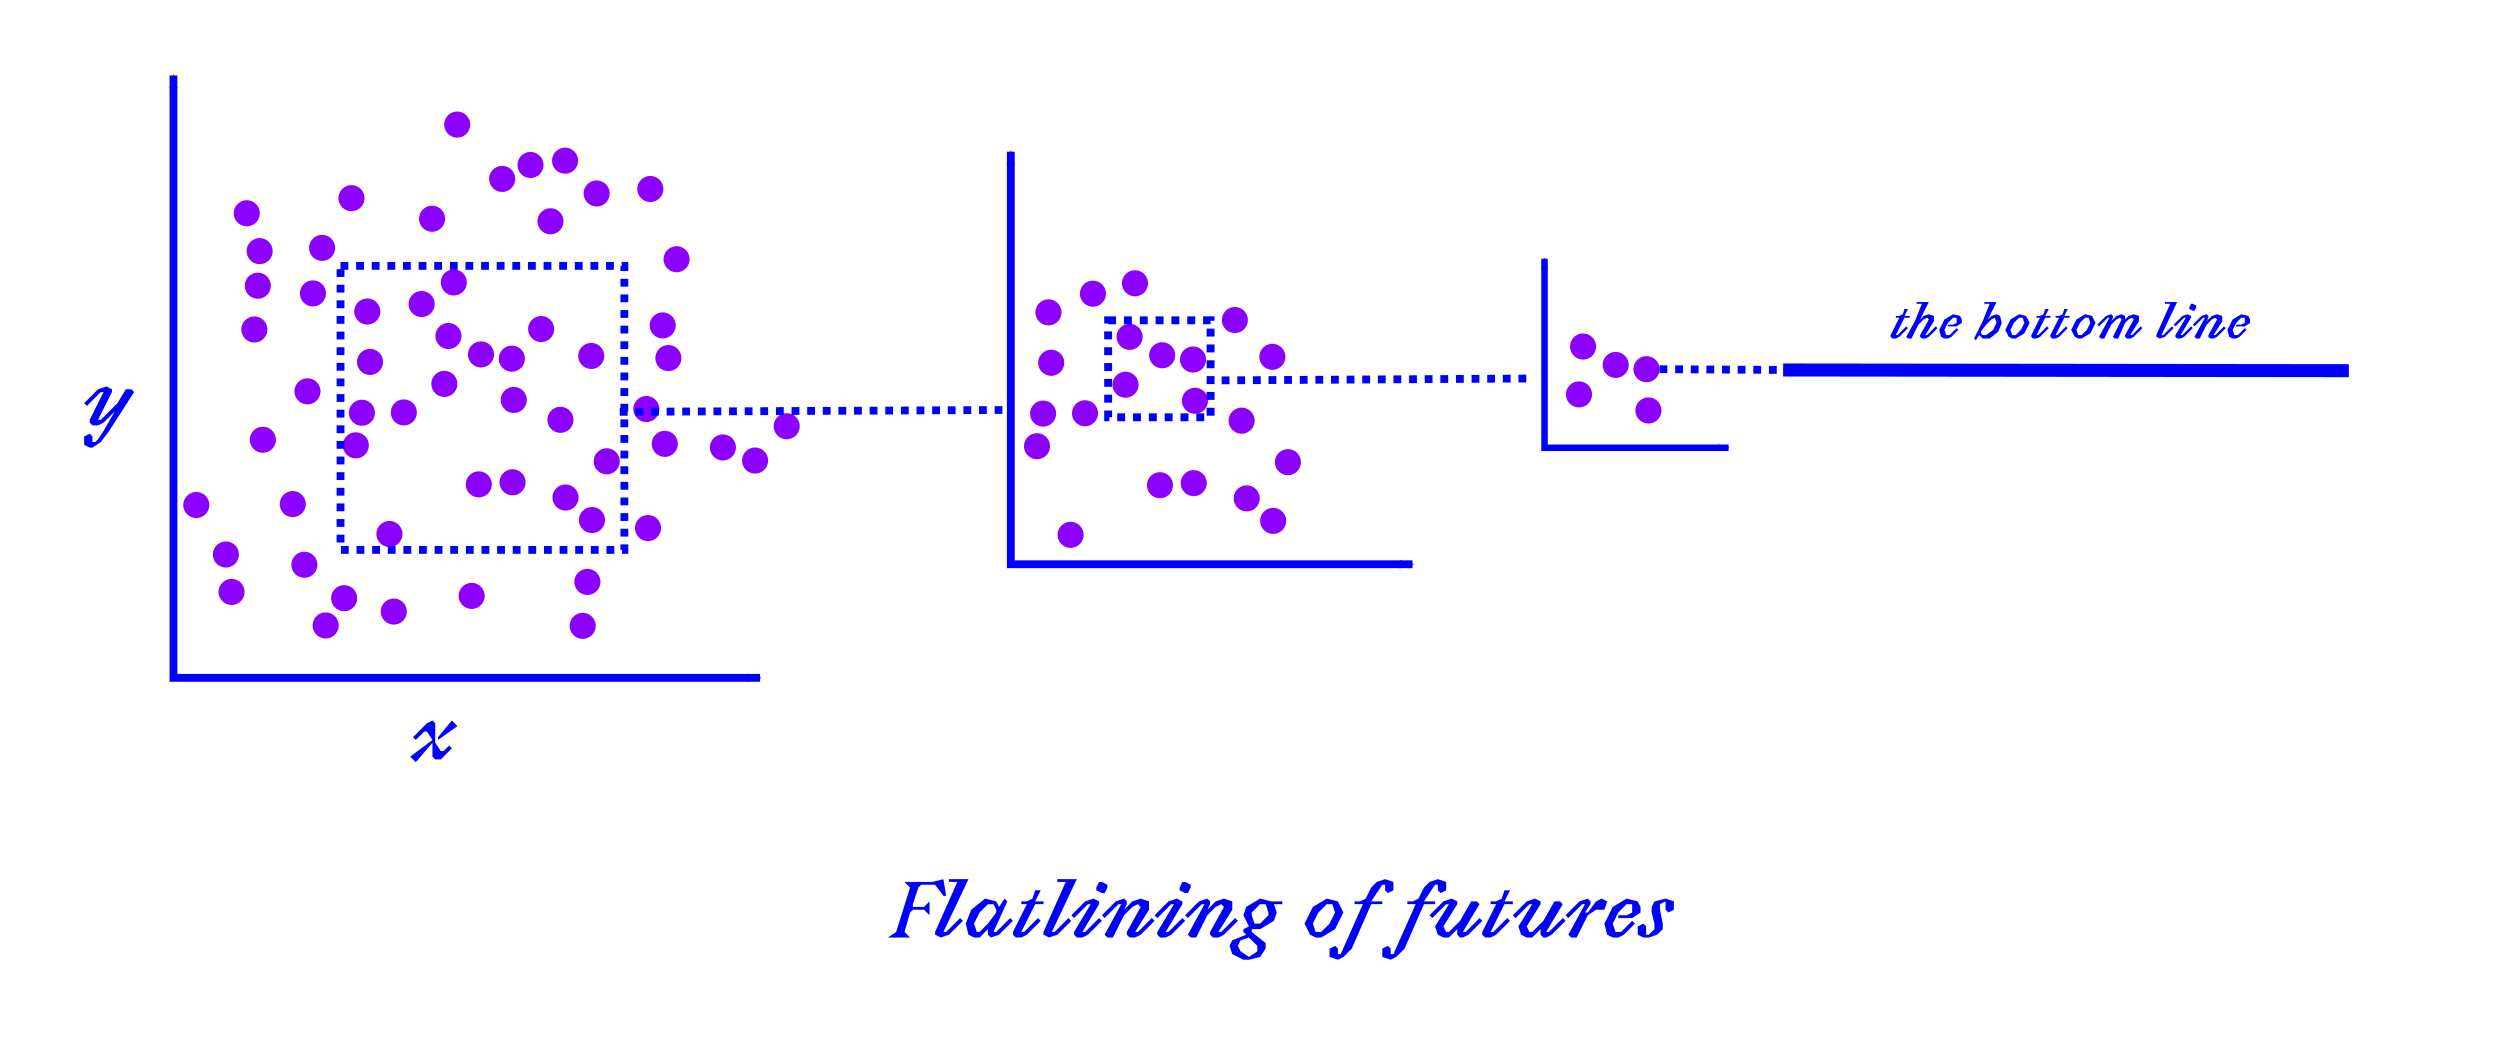 <?xml version="1.0" encoding="UTF-8" standalone="no"?>
<svg
   xmlns:dc="http://purl.org/dc/elements/1.1/"
   xmlns:cc="http://creativecommons.org/ns#"
   xmlns:rdf="http://www.w3.org/1999/02/22-rdf-syntax-ns#"
   xmlns:svg="http://www.w3.org/2000/svg"
   xmlns="http://www.w3.org/2000/svg"
   xmlns:xlink="http://www.w3.org/1999/xlink"
   xmlns:sodipodi="http://sodipodi.sourceforge.net/DTD/sodipodi-0.dtd"
   xmlns:inkscape="http://www.inkscape.org/namespaces/inkscape"
   sodipodi:docname="flatlining.svg"
   inkscape:version="1.0 (6e3e5246a0, 2020-05-07)"
   id="svg8"
   version="1.1"
   viewBox="0 0 508 211.667"
   height="800"
   width="1920">
  <defs
     id="defs2">
    <marker
       inkscape:isstock="true"
       style="overflow:visible"
       id="Arrow1Lend"
       refX="0"
       refY="0"
       orient="auto"
       inkscape:stockid="Arrow1Lend">
      <path
         inkscape:connector-curvature="0"
         transform="matrix(-0.5,0,0,-0.5,-6.25,0)"
         style="fill:#0000ff;fill-opacity:1;fill-rule:evenodd;stroke:#0000ff;stroke-width:1pt;stroke-opacity:1"
         d="M 0,0 5,-5 -12.5,0 5,5 Z"
         id="path844" />
    </marker>
    <marker
       inkscape:isstock="true"
       style="overflow:visible"
       id="Arrow1Lstart"
       refX="0"
       refY="0"
       orient="auto"
       inkscape:stockid="Arrow1Lstart">
      <path
         inkscape:connector-curvature="0"
         transform="matrix(0.5,0,0,0.5,6.25,0)"
         style="fill:#0000ff;fill-opacity:1;fill-rule:evenodd;stroke:#0000ff;stroke-width:1pt;stroke-opacity:1"
         d="M 0,0 5,-5 -12.5,0 5,5 Z"
         id="path841" />
    </marker>
    <marker
       inkscape:isstock="true"
       style="overflow:visible"
       id="Arrow1Lstart-7"
       refX="0"
       refY="0"
       orient="auto"
       inkscape:stockid="Arrow1Lstart">
      <path
         inkscape:connector-curvature="0"
         transform="matrix(0.5,0,0,0.5,6.25,0)"
         style="fill:#0000ff;fill-opacity:1;fill-rule:evenodd;stroke:#0000ff;stroke-width:1pt;stroke-opacity:1"
         d="M 0,0 5,-5 -12.5,0 5,5 Z"
         id="path841-2" />
    </marker>
    <marker
       inkscape:isstock="true"
       style="overflow:visible"
       id="Arrow1Lend-3"
       refX="0"
       refY="0"
       orient="auto"
       inkscape:stockid="Arrow1Lend">
      <path
         inkscape:connector-curvature="0"
         transform="matrix(-0.5,0,0,-0.5,-6.25,0)"
         style="fill:#0000ff;fill-opacity:1;fill-rule:evenodd;stroke:#0000ff;stroke-width:1pt;stroke-opacity:1"
         d="M 0,0 5,-5 -12.5,0 5,5 Z"
         id="path844-7" />
    </marker>
    <marker
       inkscape:isstock="true"
       style="overflow:visible"
       id="Arrow1Lstart-7-3"
       refX="0"
       refY="0"
       orient="auto"
       inkscape:stockid="Arrow1Lstart">
      <path
         inkscape:connector-curvature="0"
         transform="matrix(0.5,0,0,0.5,6.25,0)"
         style="fill:#0000ff;fill-opacity:1;fill-rule:evenodd;stroke:#0000ff;stroke-width:1pt;stroke-opacity:1"
         d="M 0,0 5,-5 -12.5,0 5,5 Z"
         id="path841-2-6" />
    </marker>
    <marker
       inkscape:isstock="true"
       style="overflow:visible"
       id="Arrow1Lend-3-4"
       refX="0"
       refY="0"
       orient="auto"
       inkscape:stockid="Arrow1Lend">
      <path
         inkscape:connector-curvature="0"
         transform="matrix(-0.5,0,0,-0.5,-6.25,0)"
         style="fill:#0000ff;fill-opacity:1;fill-rule:evenodd;stroke:#0000ff;stroke-width:1pt;stroke-opacity:1"
         d="M 0,0 5,-5 -12.5,0 5,5 Z"
         id="path844-7-0" />
    </marker>
  </defs>
  <sodipodi:namedview
     inkscape:document-rotation="0"
     inkscape:window-maximized="1"
     inkscape:window-y="82"
     inkscape:window-x="10"
     inkscape:window-height="937"
     inkscape:window-width="1898"
     units="px"
     showgrid="false"
     inkscape:current-layer="layer1"
     inkscape:document-units="px"
     inkscape:cy="533.56744"
     inkscape:cx="878.34208"
     inkscape:zoom="0.4781457"
     inkscape:pageshadow="2"
     inkscape:pageopacity="0.0"
     borderopacity="1.0"
     bordercolor="#666666"
     pagecolor="#ffffff"
     id="base" />
  <g
     transform="translate(0,-85.333)"
     id="layer1"
     inkscape:groupmode="layer"
     inkscape:label="Layer 1">
    <path
       sodipodi:nodetypes="ccc"
       inkscape:connector-curvature="0"
       id="rect815"
       d="M 154.45,223.072 H 35.247 V 100.663"
       style="fill:none;fill-opacity:1;stroke:#0000ff;stroke-width:1.587;stroke-miterlimit:4;stroke-dasharray:none;stroke-dashoffset:0;stroke-opacity:1;marker-start:url(#Arrow1Lstart);marker-end:url(#Arrow1Lend)" />
    <g
       style="font-style:italic;font-variant:normal;font-weight:bold;font-stretch:normal;font-size:14.111px;line-height:1.25;font-family:Avara;-inkscape-font-specification:'Avara, Bold Italic';font-variant-ligatures:normal;font-variant-caps:normal;font-variant-numeric:normal;font-feature-settings:normal;text-align:start;letter-spacing:0px;word-spacing:0px;writing-mode:lr-tb;text-anchor:start;fill:#0000ff;fill-opacity:1;stroke:none;stroke-width:0.265"
       id="text820"
       aria-label="x">
      <path
         id="path123"
         style="font-style:italic;font-variant:normal;font-weight:bold;font-stretch:normal;font-size:14.111px;font-family:Avara;-inkscape-font-specification:'Avara, Bold Italic';font-variant-ligatures:normal;font-variant-caps:normal;font-variant-numeric:normal;font-feature-settings:normal;text-align:start;writing-mode:lr-tb;text-anchor:start;fill:#0000ff;fill-opacity:1;stroke-width:0.265"
         d="m 91.825,231.741 -2.822,3.387 v 0.564 l 3.951,-2.822 z m -7.338,8.467 3.387,-3.951 v 2.822 l 0.564,0.564 h 1.129 l 2.258,-2.258 -0.564,-0.564 -1.129,1.129 h -0.564 l -1.129,-1.693 v -3.951 l -0.564,-0.564 -1.129,0.564 -2.822,2.822 0.564,0.564 1.693,-1.693 h 0.564 l 1.129,1.693 -4.516,3.387 z" />
    </g>
    <g
       style="font-style:italic;font-variant:normal;font-weight:bold;font-stretch:normal;font-size:14.111px;line-height:1.25;font-family:Avara;-inkscape-font-specification:'Avara, Bold Italic';font-variant-ligatures:normal;font-variant-caps:normal;font-variant-numeric:normal;font-feature-settings:normal;text-align:start;letter-spacing:0px;word-spacing:0px;writing-mode:lr-tb;text-anchor:start;fill:#0000ff;fill-opacity:1;stroke:none;stroke-width:0.265"
       id="text820-4"
       aria-label="y">
      <path
         id="path120"
         style="font-style:italic;font-variant:normal;font-weight:bold;font-stretch:normal;font-size:14.111px;font-family:Avara;-inkscape-font-specification:'Avara, Bold Italic';font-variant-ligatures:normal;font-variant-caps:normal;font-variant-numeric:normal;font-feature-settings:normal;text-align:start;writing-mode:lr-tb;text-anchor:start;fill:#0000ff;fill-opacity:1;stroke-width:0.265"
         d="m 23.872,167.253 -3.387,3.387 h -0.564 l 2.822,-5.644 v -0.564 l -1.129,-0.564 -1.693,0.564 -2.822,2.822 0.564,0.564 2.822,-2.822 h 0.564 l -2.822,5.644 v 0.564 l 0.564,0.564 h 1.129 l 1.129,-0.564 2.258,-2.258 -2.258,3.951 -1.129,1.693 -0.564,0.564 h -0.564 v -1.129 l -0.564,-0.564 -1.129,0.564 v 1.693 l 1.129,0.564 h 0.564 l 1.693,-1.129 1.693,-2.258 5.08,-7.902 -0.564,-0.564 h -1.129 z" />
    </g>
    <path
       inkscape:connector-curvature="0"
       id="path1233"
       d="m 62.139,187.765 a 2.646,2.646 0 0 1 -2.646,2.646 2.646,2.646 0 0 1 -2.646,-2.646 2.646,2.646 0 0 1 2.646,-2.646 2.646,2.646 0 0 1 2.646,2.646 z"
       style="fill:#8b00ff;fill-opacity:1;stroke:none;stroke-width:1.587;stroke-miterlimit:4;stroke-dasharray:none;stroke-dashoffset:0;stroke-opacity:1" />
    <use
       style="fill:#8b00ff;fill-opacity:1"
       transform="translate(12.81,-11.934)"
       xlink:href="#path1233"
       inkscape:spray-origin="#path1233"
       height="100%"
       width="100%"
       y="0"
       x="0"
       id="use1458" />
    <use
       style="fill:#8b00ff;fill-opacity:1"
       transform="translate(2.987,-22.914)"
       xlink:href="#path1233"
       inkscape:spray-origin="#path1233"
       height="100%"
       width="100%"
       y="0"
       x="0"
       id="use1460" />
    <use
       style="fill:#8b00ff;fill-opacity:1"
       transform="translate(14.048,-18.56)"
       xlink:href="#path1233"
       inkscape:spray-origin="#path1233"
       height="100%"
       width="100%"
       y="0"
       x="0"
       id="use1462" />
    <use
       style="fill:#8b00ff;fill-opacity:1"
       transform="translate(15.698,-28.888)"
       xlink:href="#path1233"
       inkscape:spray-origin="#path1233"
       height="100%"
       width="100%"
       y="0"
       x="0"
       id="use1464" />
    <use
       style="fill:#8b00ff;fill-opacity:1"
       transform="translate(26.18,-40.652)"
       xlink:href="#path1233"
       inkscape:spray-origin="#path1233"
       height="100%"
       width="100%"
       y="0"
       x="0"
       id="use1466" />
    <use
       style="fill:#8b00ff;fill-opacity:1"
       transform="translate(28.306,-57.982)"
       xlink:href="#path1233"
       inkscape:spray-origin="#path1233"
       height="100%"
       width="100%"
       y="0"
       x="0"
       id="use1468" />
    <use
       style="fill:#8b00ff;fill-opacity:1"
       transform="translate(32.718,-45.039)"
       xlink:href="#path1233"
       inkscape:spray-origin="#path1233"
       height="100%"
       width="100%"
       y="0"
       x="0"
       id="use1470" />
    <use
       style="fill:#8b00ff;fill-opacity:1"
       transform="translate(33.407,-77.119)"
       xlink:href="#path1233"
       inkscape:spray-origin="#path1233"
       height="100%"
       width="100%"
       y="0"
       x="0"
       id="use1472" />
    <use
       style="fill:#8b00ff;fill-opacity:1"
       transform="translate(42.55,-66.077)"
       xlink:href="#path1233"
       inkscape:spray-origin="#path1233"
       height="100%"
       width="100%"
       y="0"
       x="0"
       id="use1474" />
    <use
       style="fill:#8b00ff;fill-opacity:1"
       transform="translate(55.329,-69.78)"
       xlink:href="#path1233"
       inkscape:spray-origin="#path1233"
       height="100%"
       width="100%"
       y="0"
       x="0"
       id="use1476" />
    <use
       style="fill:#8b00ff;fill-opacity:1"
       transform="translate(48.304,-68.903)"
       xlink:href="#path1233"
       inkscape:spray-origin="#path1233"
       height="100%"
       width="100%"
       y="0"
       x="0"
       id="use1478" />
    <use
       style="fill:#8b00ff;fill-opacity:1"
       transform="translate(52.364,-57.469)"
       xlink:href="#path1233"
       inkscape:spray-origin="#path1233"
       height="100%"
       width="100%"
       y="0"
       x="0"
       id="use1480" />
    <use
       style="fill:#8b00ff;fill-opacity:1"
       transform="translate(72.654,-64.03)"
       xlink:href="#path1233"
       inkscape:spray-origin="#path1233"
       height="100%"
       width="100%"
       y="0"
       x="0"
       id="use1482" />
    <use
       style="fill:#8b00ff;fill-opacity:1"
       transform="translate(61.748,-63.118)"
       xlink:href="#path1233"
       inkscape:spray-origin="#path1233"
       height="100%"
       width="100%"
       y="0"
       x="0"
       id="use1484" />
    <use
       style="fill:#8b00ff;fill-opacity:1"
       transform="translate(77.991,-49.755)"
       xlink:href="#path1233"
       inkscape:spray-origin="#path1233"
       height="100%"
       width="100%"
       y="0"
       x="0"
       id="use1486" />
    <use
       style="fill:#8b00ff;fill-opacity:1"
       transform="translate(75.169,-36.307)"
       xlink:href="#path1233"
       inkscape:spray-origin="#path1233"
       height="100%"
       width="100%"
       y="0"
       x="0"
       id="use1488" />
    <use
       style="fill:#8b00ff;fill-opacity:1"
       transform="translate(76.318,-29.669)"
       xlink:href="#path1233"
       inkscape:spray-origin="#path1233"
       height="100%"
       width="100%"
       y="0"
       x="0"
       id="use1490" />
    <use
       style="fill:#8b00ff;fill-opacity:1"
       transform="translate(75.592,-12.24)"
       xlink:href="#path1233"
       inkscape:spray-origin="#path1233"
       height="100%"
       width="100%"
       y="0"
       x="0"
       id="use1492" />
    <use
       style="fill:#8b00ff;fill-opacity:1"
       transform="translate(87.399,-11.516)"
       xlink:href="#path1233"
       inkscape:spray-origin="#path1233"
       height="100%"
       width="100%"
       y="0"
       x="0"
       id="use1494" />
    <use
       style="fill:#8b00ff;fill-opacity:1"
       transform="translate(37.793,-4.005)"
       xlink:href="#path1233"
       inkscape:spray-origin="#path1233"
       height="100%"
       width="100%"
       y="0"
       x="0"
       id="use1498" />
    <use
       style="fill:#8b00ff;fill-opacity:1"
       transform="translate(19.636,6.076)"
       xlink:href="#path1233"
       inkscape:spray-origin="#path1233"
       height="100%"
       width="100%"
       y="0"
       x="0"
       id="use1500" />
    <use
       style="fill:#8b00ff;fill-opacity:1"
       transform="translate(44.907,-21.164)"
       xlink:href="#path1233"
       inkscape:spray-origin="#path1233"
       height="100%"
       width="100%"
       y="0"
       x="0"
       id="use1504" />
    <use
       style="fill:#8b00ff;fill-opacity:1"
       transform="translate(31.627,-34.155)"
       xlink:href="#path1233"
       inkscape:spray-origin="#path1233"
       height="100%"
       width="100%"
       y="0"
       x="0"
       id="use1506" />
    <use
       style="fill:#8b00ff;fill-opacity:1"
       transform="translate(50.474,-35.568)"
       xlink:href="#path1233"
       inkscape:spray-origin="#path1233"
       height="100%"
       width="100%"
       y="0"
       x="0"
       id="use1508" />
    <use
       style="fill:#8b00ff;fill-opacity:1"
       transform="translate(60.642,-30.1)"
       xlink:href="#path1233"
       inkscape:spray-origin="#path1233"
       height="100%"
       width="100%"
       y="0"
       x="0"
       id="use1510" />
    <use
       style="fill:#8b00ff;fill-opacity:1"
       transform="translate(44.513,-29.548)"
       xlink:href="#path1233"
       inkscape:spray-origin="#path1233"
       height="100%"
       width="100%"
       y="0"
       x="0"
       id="use1512" />
    <use
       style="fill:#8b00ff;fill-opacity:1"
       transform="translate(22.565,-18.627)"
       xlink:href="#path1233"
       inkscape:spray-origin="#path1233"
       height="100%"
       width="100%"
       y="0"
       x="0"
       id="use1514" />
    <use
       style="fill:#8b00ff;fill-opacity:1"
       transform="translate(44.657,-4.432)"
       xlink:href="#path1233"
       inkscape:spray-origin="#path1233"
       height="100%"
       width="100%"
       y="0"
       x="0"
       id="use1516" />
    <use
       style="fill:#8b00ff;fill-opacity:1"
       transform="translate(55.422,-1.334)"
       xlink:href="#path1233"
       inkscape:spray-origin="#path1233"
       height="100%"
       width="100%"
       y="0"
       x="0"
       id="use1518" />
    <use
       style="fill:#8b00ff;fill-opacity:1"
       transform="translate(60.797,3.241)"
       xlink:href="#path1233"
       inkscape:spray-origin="#path1233"
       height="100%"
       width="100%"
       y="0"
       x="0"
       id="use1520" />
    <use
       style="fill:#8b00ff;fill-opacity:1"
       transform="translate(58.91,24.739)"
       xlink:href="#path1233"
       inkscape:spray-origin="#path1233"
       height="100%"
       width="100%"
       y="0"
       x="0"
       id="use1522" />
    <use
       style="fill:#8b00ff;fill-opacity:1"
       transform="translate(59.867,15.812)"
       xlink:href="#path1233"
       inkscape:spray-origin="#path1233"
       height="100%"
       width="100%"
       y="0"
       x="0"
       id="use1524" />
    <use
       style="fill:#8b00ff;fill-opacity:1"
       transform="translate(36.346,18.656)"
       xlink:href="#path1233"
       inkscape:spray-origin="#path1233"
       height="100%"
       width="100%"
       y="0"
       x="0"
       id="use1526" />
    <use
       style="fill:#8b00ff;fill-opacity:1"
       transform="translate(-6.731,-51.403)"
       xlink:href="#path1233"
       inkscape:spray-origin="#path1233"
       height="100%"
       width="100%"
       y="0"
       x="0"
       id="use1528" />
    <use
       style="fill:#8b00ff;fill-opacity:1"
       transform="translate(5.958,-52.059)"
       xlink:href="#path1233"
       inkscape:spray-origin="#path1233"
       height="100%"
       width="100%"
       y="0"
       x="0"
       id="use1530" />
    <use
       style="fill:#8b00ff;fill-opacity:1"
       transform="translate(-9.352,-59.095)"
       xlink:href="#path1233"
       inkscape:spray-origin="#path1233"
       height="100%"
       width="100%"
       y="0"
       x="0"
       id="use1532" />
    <use
       style="fill:#8b00ff;fill-opacity:1"
       transform="translate(-7.104,-44.375)"
       xlink:href="#path1233"
       inkscape:spray-origin="#path1233"
       height="100%"
       width="100%"
       y="0"
       x="0"
       id="use1534" />
    <use
       style="fill:#8b00ff;fill-opacity:1"
       transform="translate(-7.805,-35.481)"
       xlink:href="#path1233"
       inkscape:spray-origin="#path1233"
       height="100%"
       width="100%"
       y="0"
       x="0"
       id="use1536" />
    <use
       style="fill:#8b00ff;fill-opacity:1"
       transform="translate(4.095,-42.812)"
       xlink:href="#path1233"
       inkscape:spray-origin="#path1233"
       height="100%"
       width="100%"
       y="0"
       x="0"
       id="use1538" />
    <use
       style="fill:#8b00ff;fill-opacity:1"
       transform="translate(15.141,-39.133)"
       xlink:href="#path1233"
       inkscape:spray-origin="#path1233"
       height="100%"
       width="100%"
       y="0"
       x="0"
       id="use1540" />
    <use
       style="fill:#8b00ff;fill-opacity:1"
       transform="translate(11.929,-62.163)"
       xlink:href="#path1233"
       inkscape:spray-origin="#path1233"
       height="100%"
       width="100%"
       y="0"
       x="0"
       id="use1542" />
    <use
       style="fill:#8b00ff;fill-opacity:1"
       transform="translate(54.39,-17.122)"
       xlink:href="#path1233"
       inkscape:spray-origin="#path1233"
       height="100%"
       width="100%"
       y="0"
       x="0"
       id="use1544" />
    <use
       style="fill:#8b00ff;fill-opacity:1"
       transform="translate(72.183,4.87)"
       xlink:href="#path1233"
       inkscape:spray-origin="#path1233"
       height="100%"
       width="100%"
       y="0"
       x="0"
       id="use1546" />
    <use
       style="fill:#8b00ff;fill-opacity:1"
       transform="translate(63.796,-8.692)"
       xlink:href="#path1233"
       inkscape:spray-origin="#path1233"
       height="100%"
       width="100%"
       y="0"
       x="0"
       id="use1548" />
    <use
       style="fill:#8b00ff;fill-opacity:1"
       transform="translate(71.848,-19.316)"
       xlink:href="#path1233"
       inkscape:spray-origin="#path1233"
       height="100%"
       width="100%"
       y="0"
       x="0"
       id="use1550" />
    <use
       style="fill:#8b00ff;fill-opacity:1"
       transform="translate(93.941,-8.848)"
       xlink:href="#path1233"
       inkscape:spray-origin="#path1233"
       height="100%"
       width="100%"
       y="0"
       x="0"
       id="use1552" />
    <use
       style="fill:#8b00ff;fill-opacity:1"
       transform="translate(100.362,-15.819)"
       xlink:href="#path1233"
       inkscape:spray-origin="#path1233"
       height="100%"
       width="100%"
       y="0"
       x="0"
       id="use1554" />
    <use
       style="fill:#8b00ff;fill-opacity:1"
       transform="translate(38.249,-30.411)"
       xlink:href="#path1233"
       inkscape:spray-origin="#path1233"
       height="100%"
       width="100%"
       y="0"
       x="0"
       id="use1556" />
    <use
       style="fill:#8b00ff;fill-opacity:1"
       transform="translate(30.798,-24.427)"
       xlink:href="#path1233"
       inkscape:spray-origin="#path1233"
       height="100%"
       width="100%"
       y="0"
       x="0"
       id="use1560" />
    <use
       style="fill:#8b00ff;fill-opacity:1"
       transform="translate(-19.605,0.185)"
       xlink:href="#path1233"
       inkscape:spray-origin="#path1233"
       height="100%"
       width="100%"
       y="0"
       x="0"
       id="use1562" />
    <use
       style="fill:#8b00ff;fill-opacity:1"
       transform="translate(-12.436,17.852)"
       xlink:href="#path1233"
       inkscape:spray-origin="#path1233"
       height="100%"
       width="100%"
       y="0"
       x="0"
       id="use1564" />
    <use
       style="fill:#8b00ff;fill-opacity:1"
       transform="translate(-13.592,10.243)"
       xlink:href="#path1233"
       inkscape:spray-origin="#path1233"
       height="100%"
       width="100%"
       y="0"
       x="0"
       id="use1566" />
    <use
       style="fill:#8b00ff;fill-opacity:1"
       transform="translate(10.444,19.123)"
       xlink:href="#path1233"
       inkscape:spray-origin="#path1233"
       height="100%"
       width="100%"
       y="0"
       x="0"
       id="use1568" />
    <use
       style="fill:#8b00ff;fill-opacity:1"
       transform="translate(-6.077,-13.077)"
       xlink:href="#path1233"
       inkscape:spray-origin="#path1233"
       height="100%"
       width="100%"
       y="0"
       x="0"
       id="use1570" />
    <use
       style="fill:#8b00ff;fill-opacity:1"
       transform="translate(2.358,12.327)"
       xlink:href="#path1233"
       inkscape:spray-origin="#path1233"
       height="100%"
       width="100%"
       y="0"
       x="0"
       id="use1572" />
    <use
       style="fill:#8b00ff;fill-opacity:1"
       transform="translate(6.684,24.662)"
       xlink:href="#path1233"
       inkscape:spray-origin="#path1233"
       height="100%"
       width="100%"
       y="0"
       x="0"
       id="use1574" />
    <use
       style="fill:#8b00ff;fill-opacity:1"
       transform="translate(20.527,21.841)"
       xlink:href="#path1233"
       inkscape:spray-origin="#path1233"
       height="100%"
       width="100%"
       y="0"
       x="0"
       id="use1576" />
    <rect
       y="139.359"
       x="69.194"
       height="57.716"
       width="57.674"
       id="rect1578"
       style="fill:none;fill-opacity:1;stroke:#0000ff;stroke-width:1.587;stroke-miterlimit:4;stroke-dasharray:1.587, 1.587;stroke-dashoffset:0;stroke-opacity:1" />
    <use
       style="fill:#8b00ff;fill-opacity:1"
       transform="translate(151.227,-11.763)"
       xlink:href="#path1233"
       inkscape:spray-origin="#path1233"
       height="100%"
       width="100%"
       y="0"
       x="0"
       id="use1458-3" />
    <use
       style="fill:#8b00ff;fill-opacity:1"
       transform="translate(152.464,-18.389)"
       xlink:href="#path1233"
       inkscape:spray-origin="#path1233"
       height="100%"
       width="100%"
       y="0"
       x="0"
       id="use1462-3" />
    <use
       style="fill:#8b00ff;fill-opacity:1"
       transform="translate(154.115,-28.717)"
       xlink:href="#path1233"
       inkscape:spray-origin="#path1233"
       height="100%"
       width="100%"
       y="0"
       x="0"
       id="use1464-4" />
    <use
       style="fill:#8b00ff;fill-opacity:1"
       transform="translate(162.592,-42.753)"
       xlink:href="#path1233"
       inkscape:spray-origin="#path1233"
       height="100%"
       width="100%"
       y="0"
       x="0"
       id="use1466-6" />
    <use
       style="fill:#8b00ff;fill-opacity:1"
       transform="translate(171.135,-44.868)"
       xlink:href="#path1233"
       inkscape:spray-origin="#path1233"
       height="100%"
       width="100%"
       y="0"
       x="0"
       id="use1470-1" />
    <use
       style="fill:#8b00ff;fill-opacity:1"
       transform="translate(176.21,-3.834)"
       xlink:href="#path1233"
       inkscape:spray-origin="#path1233"
       height="100%"
       width="100%"
       y="0"
       x="0"
       id="use1498-5" />
    <use
       style="fill:#8b00ff;fill-opacity:1"
       transform="translate(158.053,6.247)"
       xlink:href="#path1233"
       inkscape:spray-origin="#path1233"
       height="100%"
       width="100%"
       y="0"
       x="0"
       id="use1500-6" />
    <use
       style="fill:#8b00ff;fill-opacity:1"
       transform="translate(183.323,-20.993)"
       xlink:href="#path1233"
       inkscape:spray-origin="#path1233"
       height="100%"
       width="100%"
       y="0"
       x="0"
       id="use1504-1" />
    <use
       style="fill:#8b00ff;fill-opacity:1"
       transform="translate(170.044,-33.984)"
       xlink:href="#path1233"
       inkscape:spray-origin="#path1233"
       height="100%"
       width="100%"
       y="0"
       x="0"
       id="use1506-7" />
    <use
       style="fill:#8b00ff;fill-opacity:1"
       transform="translate(191.43,-37.401)"
       xlink:href="#path1233"
       inkscape:spray-origin="#path1233"
       height="100%"
       width="100%"
       y="0"
       x="0"
       id="use1508-2" />
    <use
       style="fill:#8b00ff;fill-opacity:1"
       transform="translate(199.058,-29.928)"
       xlink:href="#path1233"
       inkscape:spray-origin="#path1233"
       height="100%"
       width="100%"
       y="0"
       x="0"
       id="use1510-2" />
    <use
       style="fill:#8b00ff;fill-opacity:1"
       transform="translate(182.93,-29.377)"
       xlink:href="#path1233"
       inkscape:spray-origin="#path1233"
       height="100%"
       width="100%"
       y="0"
       x="0"
       id="use1512-9" />
    <use
       style="fill:#8b00ff;fill-opacity:1"
       transform="translate(160.982,-18.456)"
       xlink:href="#path1233"
       inkscape:spray-origin="#path1233"
       height="100%"
       width="100%"
       y="0"
       x="0"
       id="use1514-2" />
    <use
       style="fill:#8b00ff;fill-opacity:1"
       transform="translate(183.074,-4.261)"
       xlink:href="#path1233"
       inkscape:spray-origin="#path1233"
       height="100%"
       width="100%"
       y="0"
       x="0"
       id="use1516-8" />
    <use
       style="fill:#8b00ff;fill-opacity:1"
       transform="translate(193.839,-1.163)"
       xlink:href="#path1233"
       inkscape:spray-origin="#path1233"
       height="100%"
       width="100%"
       y="0"
       x="0"
       id="use1518-1" />
    <use
       style="fill:#8b00ff;fill-opacity:1"
       transform="translate(199.214,3.412)"
       xlink:href="#path1233"
       inkscape:spray-origin="#path1233"
       height="100%"
       width="100%"
       y="0"
       x="0"
       id="use1520-2" />
    <use
       style="fill:#8b00ff;fill-opacity:1"
       transform="translate(153.557,-38.962)"
       xlink:href="#path1233"
       inkscape:spray-origin="#path1233"
       height="100%"
       width="100%"
       y="0"
       x="0"
       id="use1540-4" />
    <use
       style="fill:#8b00ff;fill-opacity:1"
       transform="translate(192.807,-16.951)"
       xlink:href="#path1233"
       inkscape:spray-origin="#path1233"
       height="100%"
       width="100%"
       y="0"
       x="0"
       id="use1544-7" />
    <use
       style="fill:#8b00ff;fill-opacity:1"
       transform="translate(202.212,-8.521)"
       xlink:href="#path1233"
       inkscape:spray-origin="#path1233"
       height="100%"
       width="100%"
       y="0"
       x="0"
       id="use1548-8" />
    <use
       style="fill:#8b00ff;fill-opacity:1"
       transform="translate(176.666,-30.24)"
       xlink:href="#path1233"
       inkscape:spray-origin="#path1233"
       height="100%"
       width="100%"
       y="0"
       x="0"
       id="use1556-6" />
    <use
       style="fill:#8b00ff;fill-opacity:1"
       transform="translate(169.215,-24.256)"
       xlink:href="#path1233"
       inkscape:spray-origin="#path1233"
       height="100%"
       width="100%"
       y="0"
       x="0"
       id="use1560-3" />
    <path
       sodipodi:nodetypes="ccc"
       inkscape:connector-curvature="0"
       id="rect815-2"
       d="M 287.027,199.991 H 205.395 V 116.162"
       style="fill:none;fill-opacity:1;stroke:#0000ff;stroke-width:1.587;stroke-miterlimit:4;stroke-dasharray:none;stroke-dashoffset:0;stroke-opacity:1;marker-start:url(#Arrow1Lstart-7);marker-end:url(#Arrow1Lend-3)" />
    <path
       inkscape:connector-curvature="0"
       id="path4381"
       d="m 125.935,169.019 79.079,-0.38"
       style="fill:none;stroke:#0000ff;stroke-width:1.587;stroke-linecap:butt;stroke-linejoin:miter;stroke-miterlimit:4;stroke-dasharray:1.587, 1.587;stroke-dashoffset:0;stroke-opacity:1" />
    <path
       inkscape:connector-curvature="0"
       id="rect4431"
       d="m 225.171,150.419 h 20.818 v 19.707 h -20.818 z"
       style="fill:none;fill-opacity:1;stroke:#0000ff;stroke-width:1.608;stroke-miterlimit:4;stroke-dasharray:1.608, 1.608;stroke-dashoffset:0;stroke-opacity:1" />
    <path
       sodipodi:nodetypes="cc"
       inkscape:connector-curvature="0"
       id="path4381-5"
       d="m 248.245,162.621 63.204,-0.38"
       style="fill:none;stroke:#0000ff;stroke-width:1.587;stroke-linecap:butt;stroke-linejoin:miter;stroke-miterlimit:4;stroke-dasharray:1.587, 1.587;stroke-dashoffset:0;stroke-opacity:1" />
    <use
       style="fill:#8b00ff;fill-opacity:1"
       transform="translate(275.468,-19.028)"
       xlink:href="#path1233"
       inkscape:spray-origin="#path1233"
       height="100%"
       width="100%"
       y="0"
       x="0"
       id="use1504-1-3" />
    <use
       style="fill:#8b00ff;fill-opacity:1"
       transform="translate(262.189,-32.02)"
       xlink:href="#path1233"
       inkscape:spray-origin="#path1233"
       height="100%"
       width="100%"
       y="0"
       x="0"
       id="use1506-7-7" />
    <use
       style="fill:#8b00ff;fill-opacity:1"
       transform="translate(275.075,-27.412)"
       xlink:href="#path1233"
       inkscape:spray-origin="#path1233"
       height="100%"
       width="100%"
       y="0"
       x="0"
       id="use1512-9-6" />
    <use
       style="fill:#8b00ff;fill-opacity:1"
       transform="translate(268.811,-28.275)"
       xlink:href="#path1233"
       inkscape:spray-origin="#path1233"
       height="100%"
       width="100%"
       y="0"
       x="0"
       id="use1556-6-8" />
    <use
       style="fill:#8b00ff;fill-opacity:1"
       transform="translate(261.36,-22.291)"
       xlink:href="#path1233"
       inkscape:spray-origin="#path1233"
       height="100%"
       width="100%"
       y="0"
       x="0"
       id="use1560-3-1" />
    <path
       sodipodi:nodetypes="ccc"
       inkscape:connector-curvature="0"
       id="rect815-2-3"
       d="M 351.253,176.319 H 313.848 V 137.908"
       style="fill:none;fill-opacity:1;stroke:#0000ff;stroke-width:1.323;stroke-miterlimit:4;stroke-dasharray:none;stroke-dashoffset:0;stroke-opacity:1;marker-start:url(#Arrow1Lstart-7-3);marker-end:url(#Arrow1Lend-3-4)" />
    <path
       sodipodi:nodetypes="cc"
       inkscape:connector-curvature="0"
       id="path4381-5-5"
       d="m 337.215,160.353 25.252,0.155"
       style="fill:none;stroke:#0000ff;stroke-width:1.587;stroke-linecap:butt;stroke-linejoin:miter;stroke-miterlimit:4;stroke-dasharray:1.588, 1.588;stroke-dashoffset:0;stroke-opacity:1" />
    <path
       sodipodi:nodetypes="cc"
       inkscape:connector-curvature="0"
       id="path4381-5-5-8"
       d="m 362.328,160.514 114.958,0.142"
       style="fill:none;stroke:#0000ff;stroke-width:2.646;stroke-linecap:butt;stroke-linejoin:miter;stroke-miterlimit:4;stroke-dasharray:none;stroke-dashoffset:0;stroke-opacity:1" />
    <g
       style="font-style:italic;font-variant:normal;font-weight:bold;font-stretch:normal;font-size:14.111px;line-height:1.25;font-family:Avara;-inkscape-font-specification:'Avara, Bold Italic';font-variant-ligatures:normal;font-variant-caps:normal;font-variant-numeric:normal;font-feature-settings:normal;text-align:start;letter-spacing:0px;word-spacing:0px;writing-mode:lr-tb;text-anchor:start;fill:#0000ff;fill-opacity:1;stroke:none;stroke-width:0.265"
       id="text1691"
       aria-label="the bottom line">
      <path
         id="path165"
         style="font-style:italic;font-variant:normal;font-weight:bold;font-stretch:normal;font-size:8.819px;font-family:Avara;-inkscape-font-specification:'Avara, Bold Italic';font-variant-ligatures:normal;font-variant-caps:normal;font-variant-numeric:normal;font-feature-settings:normal;text-align:start;writing-mode:lr-tb;text-anchor:start;fill:#0000ff;fill-opacity:1;stroke-width:0.265"
         d="m 385.233,153.419 1.764,-3.528 h 1.058 v -0.353 h -1.058 l 0.706,-1.411 h -0.706 l -0.353,1.058 -0.706,0.353 h -0.706 v 0.353 h 0.706 l -1.764,3.528 v 0.353 l 0.353,0.353 h 0.706 l 0.706,-0.353 1.764,-1.764 -0.353,-0.353 -1.764,1.764 z" />
      <path
         id="path167"
         style="font-style:italic;font-variant:normal;font-weight:bold;font-stretch:normal;font-size:8.819px;font-family:Avara;-inkscape-font-specification:'Avara, Bold Italic';font-variant-ligatures:normal;font-variant-caps:normal;font-variant-numeric:normal;font-feature-settings:normal;text-align:start;writing-mode:lr-tb;text-anchor:start;fill:#0000ff;fill-opacity:1;stroke-width:0.265"
         d="m 390.52,147.069 -1.411,3.528 -1.764,3.175 0.353,0.353 h 0.706 l 1.411,-2.822 1.058,-1.058 0.706,-0.353 0.353,0.353 -1.764,3.175 v 0.353 l 0.353,0.353 h 0.706 l 0.706,-0.353 1.764,-1.764 -0.353,-0.353 -1.764,1.764 h -0.353 l 1.764,-2.822 v -1.058 l -1.058,-0.353 -1.058,0.353 -0.706,0.706 1.764,-3.528 h -2.469 v 0.353 z" />
      <path
         id="path169"
         style="font-style:italic;font-variant:normal;font-weight:bold;font-stretch:normal;font-size:8.819px;font-family:Avara;-inkscape-font-specification:'Avara, Bold Italic';font-variant-ligatures:normal;font-variant-caps:normal;font-variant-numeric:normal;font-feature-settings:normal;text-align:start;writing-mode:lr-tb;text-anchor:start;fill:#0000ff;fill-opacity:1;stroke-width:0.265"
         d="m 398.64,150.95 v -0.706 l -0.353,-0.706 -1.411,-0.353 -1.764,1.058 -1.058,2.117 0.353,1.411 0.706,0.353 h 0.706 l 0.706,-0.353 1.411,-1.411 -0.353,-0.353 -1.411,1.411 h -0.706 l -0.353,-1.058 0.706,-1.411 1.058,-1.058 h 0.706 v 1.058 l -0.706,0.353 h -1.058 v 0.353 h 1.764 z" />
      <path
         id="path171"
         style="font-style:italic;font-variant:normal;font-weight:bold;font-stretch:normal;font-size:8.819px;font-family:Avara;-inkscape-font-specification:'Avara, Bold Italic';font-variant-ligatures:normal;font-variant-caps:normal;font-variant-numeric:normal;font-feature-settings:normal;text-align:start;writing-mode:lr-tb;text-anchor:start;fill:#0000ff;fill-opacity:1;stroke-width:0.265"
         d="m 404.292,147.069 -1.411,3.528 -1.764,3.528 0.353,0.353 0.706,-1.058 0.706,0.706 h 1.411 l 1.764,-1.411 0.706,-1.764 -0.353,-1.411 -0.706,-0.353 -1.058,0.353 -0.706,0.706 1.764,-3.528 h -2.469 v 0.353 z m 0.353,3.175 0.706,-0.353 0.353,1.058 -0.706,1.411 -1.411,1.058 h -0.706 l -0.353,-0.353 v -0.353 l 1.058,-1.411 z" />
      <path
         id="path173"
         style="font-style:italic;font-variant:normal;font-weight:bold;font-stretch:normal;font-size:8.819px;font-family:Avara;-inkscape-font-specification:'Avara, Bold Italic';font-variant-ligatures:normal;font-variant-caps:normal;font-variant-numeric:normal;font-feature-settings:normal;text-align:start;writing-mode:lr-tb;text-anchor:start;fill:#0000ff;fill-opacity:1;stroke-width:0.265"
         d="m 408.883,154.125 h 0.706 l 1.764,-1.058 1.058,-2.117 -0.706,-1.411 -1.411,-0.353 -1.764,1.058 -1.058,2.117 0.706,1.411 z m 1.411,-4.233 h 0.706 l 0.353,1.058 -0.706,1.411 -1.058,1.058 h -0.706 l -0.353,-1.058 0.706,-1.411 z" />
      <path
         id="path175"
         style="font-style:italic;font-variant:normal;font-weight:bold;font-stretch:normal;font-size:8.819px;font-family:Avara;-inkscape-font-specification:'Avara, Bold Italic';font-variant-ligatures:normal;font-variant-caps:normal;font-variant-numeric:normal;font-feature-settings:normal;text-align:start;writing-mode:lr-tb;text-anchor:start;fill:#0000ff;fill-opacity:1;stroke-width:0.265"
         d="m 413.828,153.419 1.764,-3.528 h 1.058 v -0.353 h -1.058 l 0.706,-1.411 h -0.706 l -0.353,1.058 -0.706,0.353 h -0.706 v 0.353 h 0.706 l -1.764,3.528 v 0.353 l 0.353,0.353 h 0.706 l 0.706,-0.353 1.764,-1.764 -0.353,-0.353 -1.764,1.764 z" />
      <path
         id="path177"
         style="font-style:italic;font-variant:normal;font-weight:bold;font-stretch:normal;font-size:8.819px;font-family:Avara;-inkscape-font-specification:'Avara, Bold Italic';font-variant-ligatures:normal;font-variant-caps:normal;font-variant-numeric:normal;font-feature-settings:normal;text-align:start;writing-mode:lr-tb;text-anchor:start;fill:#0000ff;fill-opacity:1;stroke-width:0.265"
         d="m 417.703,153.419 1.764,-3.528 h 1.058 v -0.353 h -1.058 l 0.706,-1.411 h -0.706 l -0.353,1.058 -0.706,0.353 h -0.706 v 0.353 h 0.706 l -1.764,3.528 v 0.353 l 0.353,0.353 h 0.706 l 0.706,-0.353 1.764,-1.764 -0.353,-0.353 -1.764,1.764 z" />
      <path
         id="path179"
         style="font-style:italic;font-variant:normal;font-weight:bold;font-stretch:normal;font-size:8.819px;font-family:Avara;-inkscape-font-specification:'Avara, Bold Italic';font-variant-ligatures:normal;font-variant-caps:normal;font-variant-numeric:normal;font-feature-settings:normal;text-align:start;writing-mode:lr-tb;text-anchor:start;fill:#0000ff;fill-opacity:1;stroke-width:0.265"
         d="m 422.285,154.125 h 0.706 l 1.764,-1.058 1.058,-2.117 -0.706,-1.411 -1.411,-0.353 -1.764,1.058 -1.058,2.117 0.706,1.411 z m 1.411,-4.233 h 0.706 l 0.353,1.058 -0.706,1.411 -1.058,1.058 h -0.706 l -0.353,-1.058 0.706,-1.411 z" />
      <path
         id="path181"
         style="font-style:italic;font-variant:normal;font-weight:bold;font-stretch:normal;font-size:8.819px;font-family:Avara;-inkscape-font-specification:'Avara, Bold Italic';font-variant-ligatures:normal;font-variant-caps:normal;font-variant-numeric:normal;font-feature-settings:normal;text-align:start;writing-mode:lr-tb;text-anchor:start;fill:#0000ff;fill-opacity:1;stroke-width:0.265"
         d="m 431.815,150.95 0.706,-0.706 0.706,-0.353 0.353,0.353 -1.764,3.175 v 0.353 l 0.353,0.353 h 0.706 l 0.706,-0.353 1.764,-1.764 -0.353,-0.353 -1.764,1.764 h -0.353 l 1.764,-2.822 v -1.058 l -1.058,-0.353 -1.058,0.353 -0.706,0.706 v -0.706 l -0.706,-0.353 -1.058,0.353 -1.058,1.058 0.353,-0.706 v -0.353 l -0.353,-0.353 -1.058,0.353 -1.764,1.764 0.353,0.353 1.764,-1.764 h 0.353 l -2.117,3.881 0.353,0.353 h 0.706 l 1.411,-2.822 1.058,-1.058 0.706,-0.353 0.353,0.353 -1.764,3.528 0.353,0.353 h 0.706 z" />
      <path
         id="path183"
         style="font-style:italic;font-variant:normal;font-weight:bold;font-stretch:normal;font-size:8.819px;font-family:Avara;-inkscape-font-specification:'Avara, Bold Italic';font-variant-ligatures:normal;font-variant-caps:normal;font-variant-numeric:normal;font-feature-settings:normal;text-align:start;writing-mode:lr-tb;text-anchor:start;fill:#0000ff;fill-opacity:1;stroke-width:0.265"
         d="m 439.218,153.419 3.175,-6.703 h -2.469 v 0.353 h 1.058 l -2.822,6.35 v 0.353 l 0.706,0.353 1.058,-0.353 1.764,-1.764 -0.353,-0.353 -1.764,1.764 z" />
      <path
         id="path185"
         style="font-style:italic;font-variant:normal;font-weight:bold;font-stretch:normal;font-size:8.819px;font-family:Avara;-inkscape-font-specification:'Avara, Bold Italic';font-variant-ligatures:normal;font-variant-caps:normal;font-variant-numeric:normal;font-feature-settings:normal;text-align:start;writing-mode:lr-tb;text-anchor:start;fill:#0000ff;fill-opacity:1;stroke-width:0.265"
         d="m 445.571,148.481 h 0.353 l 0.353,-0.706 v -0.353 l -0.706,-0.353 h -0.353 l -0.353,0.706 v 0.353 z m -3.881,2.822 0.353,0.353 1.764,-1.764 h 0.353 l -2.117,3.528 v 0.353 l 0.353,0.353 h 0.706 l 0.706,-0.353 1.764,-1.764 -0.353,-0.353 -1.764,1.764 H 443.102 l 2.117,-3.528 v -0.353 l -0.706,-0.353 -1.058,0.353 z" />
      <path
         id="path187"
         style="font-style:italic;font-variant:normal;font-weight:bold;font-stretch:normal;font-size:8.819px;font-family:Avara;-inkscape-font-specification:'Avara, Bold Italic';font-variant-ligatures:normal;font-variant-caps:normal;font-variant-numeric:normal;font-feature-settings:normal;text-align:start;writing-mode:lr-tb;text-anchor:start;fill:#0000ff;fill-opacity:1;stroke-width:0.265"
         d="m 445.567,151.303 0.353,0.353 1.764,-1.764 h 0.353 l -2.117,3.881 0.353,0.353 h 0.706 l 1.411,-2.822 1.058,-1.058 0.706,-0.353 0.353,0.353 -1.764,3.175 v 0.353 l 0.353,0.353 h 0.706 l 0.706,-0.353 1.764,-1.764 -0.353,-0.353 -1.764,1.764 h -0.353 l 1.764,-2.822 v -1.058 l -1.058,-0.353 -1.058,0.353 -1.058,1.058 0.353,-0.706 v -0.353 l -0.353,-0.353 -1.058,0.353 z" />
      <path
         id="path189"
         style="font-style:italic;font-variant:normal;font-weight:bold;font-stretch:normal;font-size:8.819px;font-family:Avara;-inkscape-font-specification:'Avara, Bold Italic';font-variant-ligatures:normal;font-variant-caps:normal;font-variant-numeric:normal;font-feature-settings:normal;text-align:start;writing-mode:lr-tb;text-anchor:start;fill:#0000ff;fill-opacity:1;stroke-width:0.265"
         d="m 457.206,150.95 v -0.706 l -0.353,-0.706 -1.411,-0.353 -1.764,1.058 -1.058,2.117 0.353,1.411 0.706,0.353 h 0.706 l 0.706,-0.353 1.411,-1.411 -0.353,-0.353 -1.411,1.411 h -0.706 l -0.353,-1.058 0.706,-1.411 1.058,-1.058 h 0.706 v 1.058 l -0.706,0.353 h -1.058 v 0.353 h 1.764 z" />
    </g>
    <g
       style="font-style:italic;font-variant:normal;font-weight:bold;font-stretch:normal;font-size:14.111px;line-height:1.25;font-family:Avara;-inkscape-font-specification:'Avara, Bold Italic';font-variant-ligatures:normal;font-variant-caps:normal;font-variant-numeric:normal;font-feature-settings:normal;text-align:start;letter-spacing:0px;word-spacing:0px;writing-mode:lr-tb;text-anchor:start;fill:#0000ff;fill-opacity:1;stroke:none;stroke-width:0.265"
       id="text6935"
       aria-label="Flatlining of futures">
      <path
         id="path126"
         style="font-style:italic;font-variant:normal;font-weight:bold;font-stretch:normal;font-size:14.111px;font-family:Avara;-inkscape-font-specification:'Avara, Bold Italic';font-variant-ligatures:normal;font-variant-caps:normal;font-variant-numeric:normal;font-feature-settings:normal;text-align:start;writing-mode:lr-tb;text-anchor:start;fill:#0000ff;fill-opacity:1;stroke-width:0.265"
         d="m 180.411,275.833 h 4.516 l -1.129,-1.129 1.129,-3.951 0.564,-0.564 h 2.258 l 1.129,1.129 v -2.822 l -1.129,1.129 h -2.258 v -0.564 l 1.129,-3.387 0.564,-0.564 h 2.822 l 1.693,2.258 h 0.564 l -0.564,-3.387 -2.258,0.564 h -5.644 l 1.129,1.129 -2.822,9.031 z" />
      <path
         id="path128"
         style="font-style:italic;font-variant:normal;font-weight:bold;font-stretch:normal;font-size:14.111px;font-family:Avara;-inkscape-font-specification:'Avara, Bold Italic';font-variant-ligatures:normal;font-variant-caps:normal;font-variant-numeric:normal;font-feature-settings:normal;text-align:start;writing-mode:lr-tb;text-anchor:start;fill:#0000ff;fill-opacity:1;stroke-width:0.265"
         d="m 191.708,274.704 5.08,-10.724 h -3.951 v 0.564 h 1.693 l -4.516,10.16 v 0.564 l 1.129,0.564 1.693,-0.564 2.822,-2.822 -0.564,-0.564 -2.822,2.822 z" />
      <path
         id="path130"
         style="font-style:italic;font-variant:normal;font-weight:bold;font-stretch:normal;font-size:14.111px;font-family:Avara;-inkscape-font-specification:'Avara, Bold Italic';font-variant-ligatures:normal;font-variant-caps:normal;font-variant-numeric:normal;font-feature-settings:normal;text-align:start;writing-mode:lr-tb;text-anchor:start;fill:#0000ff;fill-opacity:1;stroke-width:0.265"
         d="m 204.696,268.496 -0.564,-0.564 -1.129,1.693 -0.564,-1.129 -2.258,-0.564 -2.822,2.258 -1.129,2.822 0.564,2.258 1.129,0.564 h 1.129 l 1.693,-1.693 v 1.129 l 0.564,0.564 1.693,-0.564 2.822,-2.822 -0.564,-0.564 -2.822,2.822 h -0.564 z m -5.644,6.209 h -0.564 l -0.564,-1.693 1.129,-2.258 1.693,-1.693 h 1.129 l 0.564,1.129 v 0.564 l -1.693,2.258 z" />
      <path
         id="path132"
         style="font-style:italic;font-variant:normal;font-weight:bold;font-stretch:normal;font-size:14.111px;font-family:Avara;-inkscape-font-specification:'Avara, Bold Italic';font-variant-ligatures:normal;font-variant-caps:normal;font-variant-numeric:normal;font-feature-settings:normal;text-align:start;writing-mode:lr-tb;text-anchor:start;fill:#0000ff;fill-opacity:1;stroke-width:0.265"
         d="m 207.528,274.704 2.822,-5.644 h 1.693 v -0.564 h -1.693 l 1.129,-2.258 h -1.129 l -0.564,1.693 -1.129,0.564 h -1.129 v 0.564 h 1.129 l -2.822,5.644 v 0.564 l 0.564,0.564 h 1.129 l 1.129,-0.564 2.822,-2.822 -0.564,-0.564 -2.822,2.822 z" />
      <path
         id="path134"
         style="font-style:italic;font-variant:normal;font-weight:bold;font-stretch:normal;font-size:14.111px;font-family:Avara;-inkscape-font-specification:'Avara, Bold Italic';font-variant-ligatures:normal;font-variant-caps:normal;font-variant-numeric:normal;font-feature-settings:normal;text-align:start;writing-mode:lr-tb;text-anchor:start;fill:#0000ff;fill-opacity:1;stroke-width:0.265"
         d="m 213.729,274.704 5.08,-10.724 h -3.951 v 0.564 h 1.693 l -4.516,10.16 v 0.564 l 1.129,0.564 1.693,-0.564 2.822,-2.822 -0.564,-0.564 -2.822,2.822 z" />
      <path
         id="path136"
         style="font-style:italic;font-variant:normal;font-weight:bold;font-stretch:normal;font-size:14.111px;font-family:Avara;-inkscape-font-specification:'Avara, Bold Italic';font-variant-ligatures:normal;font-variant-caps:normal;font-variant-numeric:normal;font-feature-settings:normal;text-align:start;writing-mode:lr-tb;text-anchor:start;fill:#0000ff;fill-opacity:1;stroke-width:0.265"
         d="m 223.895,266.802 h 0.564 l 0.564,-1.129 v -0.564 l -1.129,-0.564 h -0.564 l -0.564,1.129 v 0.564 z m -6.209,4.516 0.564,0.564 2.822,-2.822 h 0.564 l -3.387,5.644 v 0.564 l 0.564,0.564 h 1.129 l 1.129,-0.564 2.822,-2.822 -0.564,-0.564 -2.822,2.822 h -0.564 l 3.387,-5.644 v -0.564 l -1.129,-0.564 -1.693,0.564 z" />
      <path
         id="path138"
         style="font-style:italic;font-variant:normal;font-weight:bold;font-stretch:normal;font-size:14.111px;font-family:Avara;-inkscape-font-specification:'Avara, Bold Italic';font-variant-ligatures:normal;font-variant-caps:normal;font-variant-numeric:normal;font-feature-settings:normal;text-align:start;writing-mode:lr-tb;text-anchor:start;fill:#0000ff;fill-opacity:1;stroke-width:0.265"
         d="m 223.887,271.318 0.564,0.564 2.822,-2.822 h 0.564 l -3.387,6.209 0.564,0.564 h 1.129 l 2.258,-4.516 1.693,-1.693 1.129,-0.564 0.564,0.564 -2.822,5.08 v 0.564 l 0.564,0.564 h 1.129 l 1.129,-0.564 2.822,-2.822 -0.564,-0.564 -2.822,2.822 h -0.564 l 2.822,-4.516 v -1.693 l -1.693,-0.564 -1.693,0.564 -1.693,1.693 0.564,-1.129 v -0.564 l -0.564,-0.564 -1.693,0.564 z" />
      <path
         id="path140"
         style="font-style:italic;font-variant:normal;font-weight:bold;font-stretch:normal;font-size:14.111px;font-family:Avara;-inkscape-font-specification:'Avara, Bold Italic';font-variant-ligatures:normal;font-variant-caps:normal;font-variant-numeric:normal;font-feature-settings:normal;text-align:start;writing-mode:lr-tb;text-anchor:start;fill:#0000ff;fill-opacity:1;stroke-width:0.265"
         d="m 240.817,266.802 h 0.564 l 0.564,-1.129 v -0.564 l -1.129,-0.564 h -0.564 l -0.564,1.129 v 0.564 z m -6.209,4.516 0.564,0.564 2.822,-2.822 h 0.564 l -3.387,5.644 v 0.564 l 0.564,0.564 h 1.129 l 1.129,-0.564 2.822,-2.822 -0.564,-0.564 -2.822,2.822 h -0.564 l 3.387,-5.644 v -0.564 l -1.129,-0.564 -1.693,0.564 z" />
      <path
         id="path142"
         style="font-style:italic;font-variant:normal;font-weight:bold;font-stretch:normal;font-size:14.111px;font-family:Avara;-inkscape-font-specification:'Avara, Bold Italic';font-variant-ligatures:normal;font-variant-caps:normal;font-variant-numeric:normal;font-feature-settings:normal;text-align:start;writing-mode:lr-tb;text-anchor:start;fill:#0000ff;fill-opacity:1;stroke-width:0.265"
         d="m 240.809,271.318 0.564,0.564 2.822,-2.822 h 0.564 l -3.387,6.209 0.564,0.564 h 1.129 l 2.258,-4.516 1.693,-1.693 1.129,-0.564 0.564,0.564 -2.822,5.08 v 0.564 l 0.564,0.564 h 1.129 l 1.129,-0.564 2.822,-2.822 -0.564,-0.564 -2.822,2.822 h -0.564 l 2.822,-4.516 v -1.693 l -1.693,-0.564 -1.693,0.564 -1.693,1.693 0.564,-1.129 v -0.564 l -0.564,-0.564 -1.693,0.564 z" />
      <path
         id="path144"
         style="font-style:italic;font-variant:normal;font-weight:bold;font-stretch:normal;font-size:14.111px;font-family:Avara;-inkscape-font-specification:'Avara, Bold Italic';font-variant-ligatures:normal;font-variant-caps:normal;font-variant-numeric:normal;font-feature-settings:normal;text-align:start;writing-mode:lr-tb;text-anchor:start;fill:#0000ff;fill-opacity:1;stroke-width:0.265"
         d="m 252.659,274.14 v 0.564 l 0.564,0.564 -2.822,1.129 -0.564,1.129 0.564,1.693 2.258,1.129 h 1.129 l 2.258,-0.564 1.129,-1.693 v -1.129 l -2.822,-2.258 v -0.564 h 1.693 l 2.822,-1.693 0.564,-1.693 -0.564,-1.693 h 1.693 v -0.564 h -2.258 l -2.258,-0.564 -2.822,1.693 -0.564,1.693 1.129,2.258 z m 3.387,-5.08 h 1.129 l 0.564,1.693 v 0.564 l -1.693,1.693 h -1.129 l -0.564,-1.693 v -0.564 z m -2.258,6.773 1.693,1.693 v 1.129 l -1.693,1.129 -1.693,-1.129 -0.564,-1.129 0.564,-1.129 z" />
      <path
         id="path146"
         style="font-style:italic;font-variant:normal;font-weight:bold;font-stretch:normal;font-size:14.111px;font-family:Avara;-inkscape-font-specification:'Avara, Bold Italic';font-variant-ligatures:normal;font-variant-caps:normal;font-variant-numeric:normal;font-feature-settings:normal;text-align:start;writing-mode:lr-tb;text-anchor:start;fill:#0000ff;fill-opacity:1;stroke-width:0.265"
         d="m 267.334,275.833 h 1.129 l 2.822,-1.693 1.693,-3.387 -1.129,-2.258 -2.258,-0.564 -2.822,1.693 -1.693,3.387 1.129,2.258 z m 2.258,-6.773 h 1.129 l 0.564,1.693 -1.129,2.258 -1.693,1.693 h -1.129 l -0.564,-1.693 1.129,-2.258 z" />
      <path
         id="path148"
         style="font-style:italic;font-variant:normal;font-weight:bold;font-stretch:normal;font-size:14.111px;font-family:Avara;-inkscape-font-specification:'Avara, Bold Italic';font-variant-ligatures:normal;font-variant-caps:normal;font-variant-numeric:normal;font-feature-settings:normal;text-align:start;writing-mode:lr-tb;text-anchor:start;fill:#0000ff;fill-opacity:1;stroke-width:0.265"
         d="m 270.165,279.784 1.693,0.564 1.129,-0.564 1.693,-1.693 3.951,-9.031 h 2.258 v -0.564 h -2.258 l 2.258,-3.387 h 0.564 v 1.129 l 0.564,0.564 1.129,-0.564 v -1.693 l -1.693,-0.564 -1.693,0.564 -1.129,1.129 -1.129,2.258 -1.129,0.564 h -1.129 v 0.564 h 1.693 l -4.516,10.16 h -0.564 v -1.129 l -0.564,-0.564 -1.129,0.564 z" />
      <path
         id="path150"
         style="font-style:italic;font-variant:normal;font-weight:bold;font-stretch:normal;font-size:14.111px;font-family:Avara;-inkscape-font-specification:'Avara, Bold Italic';font-variant-ligatures:normal;font-variant-caps:normal;font-variant-numeric:normal;font-feature-settings:normal;text-align:start;writing-mode:lr-tb;text-anchor:start;fill:#0000ff;fill-opacity:1;stroke-width:0.265"
         d="m 280.886,279.784 1.693,0.564 1.129,-0.564 1.693,-1.693 3.951,-9.031 h 2.258 v -0.564 h -2.258 l 2.258,-3.387 h 0.564 v 1.129 l 0.564,0.564 1.129,-0.564 v -1.693 l -1.693,-0.564 -1.693,0.564 -1.129,1.129 -1.129,2.258 -1.129,0.564 h -1.129 v 0.564 h 1.693 l -4.516,10.16 h -0.564 v -1.129 l -0.564,-0.564 -1.129,0.564 z" />
      <path
         id="path152"
         style="font-style:italic;font-variant:normal;font-weight:bold;font-stretch:normal;font-size:14.111px;font-family:Avara;-inkscape-font-specification:'Avara, Bold Italic';font-variant-ligatures:normal;font-variant-caps:normal;font-variant-numeric:normal;font-feature-settings:normal;text-align:start;writing-mode:lr-tb;text-anchor:start;fill:#0000ff;fill-opacity:1;stroke-width:0.265"
         d="m 301.198,272.447 -0.564,-0.564 -2.822,2.822 h -0.564 l 3.387,-5.644 -0.564,-0.564 h -1.129 l -2.258,3.951 -2.258,2.258 h -0.564 l -0.564,-1.129 2.822,-4.516 v -0.564 l -1.129,-0.564 -1.693,0.564 -2.822,2.822 0.564,0.564 2.822,-2.822 h 0.564 l -2.822,4.516 0.564,1.693 1.129,0.564 h 1.129 l 1.693,-1.693 v 1.129 l 0.564,0.564 h 0.564 l 1.129,-0.564 z" />
      <path
         id="path154"
         style="font-style:italic;font-variant:normal;font-weight:bold;font-stretch:normal;font-size:14.111px;font-family:Avara;-inkscape-font-specification:'Avara, Bold Italic';font-variant-ligatures:normal;font-variant-caps:normal;font-variant-numeric:normal;font-feature-settings:normal;text-align:start;writing-mode:lr-tb;text-anchor:start;fill:#0000ff;fill-opacity:1;stroke-width:0.265"
         d="m 302.888,274.704 2.822,-5.644 h 1.693 v -0.564 h -1.693 l 1.129,-2.258 h -1.129 l -0.564,1.693 -1.129,0.564 h -1.129 v 0.564 h 1.129 l -2.822,5.644 v 0.564 l 0.564,0.564 h 1.129 l 1.129,-0.564 2.822,-2.822 -0.564,-0.564 -2.822,2.822 z" />
      <path
         id="path156"
         style="font-style:italic;font-variant:normal;font-weight:bold;font-stretch:normal;font-size:14.111px;font-family:Avara;-inkscape-font-specification:'Avara, Bold Italic';font-variant-ligatures:normal;font-variant-caps:normal;font-variant-numeric:normal;font-feature-settings:normal;text-align:start;writing-mode:lr-tb;text-anchor:start;fill:#0000ff;fill-opacity:1;stroke-width:0.265"
         d="m 318.121,272.447 -0.564,-0.564 -2.822,2.822 h -0.564 l 3.387,-5.644 -0.564,-0.564 h -1.129 l -2.258,3.951 -2.258,2.258 h -0.564 l -0.564,-1.129 2.822,-4.516 v -0.564 l -1.129,-0.564 -1.693,0.564 -2.822,2.822 0.564,0.564 2.822,-2.822 h 0.564 l -2.822,4.516 0.564,1.693 1.129,0.564 h 1.129 l 1.693,-1.693 v 1.129 l 0.564,0.564 h 0.564 l 1.129,-0.564 z" />
      <path
         id="path158"
         style="font-style:italic;font-variant:normal;font-weight:bold;font-stretch:normal;font-size:14.111px;font-family:Avara;-inkscape-font-specification:'Avara, Bold Italic';font-variant-ligatures:normal;font-variant-caps:normal;font-variant-numeric:normal;font-feature-settings:normal;text-align:start;writing-mode:lr-tb;text-anchor:start;fill:#0000ff;fill-opacity:1;stroke-width:0.265"
         d="m 318.117,271.318 0.564,0.564 2.822,-2.822 h 0.564 l -3.387,6.209 0.564,0.564 h 1.129 l 2.258,-4.516 1.693,-1.129 h 1.693 l 0.564,-1.693 -1.129,-0.564 -1.129,0.564 -1.693,2.258 h -0.564 l 1.129,-1.693 v -0.564 l -0.564,-0.564 -1.693,0.564 z" />
      <path
         id="path160"
         style="font-style:italic;font-variant:normal;font-weight:bold;font-stretch:normal;font-size:14.111px;font-family:Avara;-inkscape-font-specification:'Avara, Bold Italic';font-variant-ligatures:normal;font-variant-caps:normal;font-variant-numeric:normal;font-feature-settings:normal;text-align:start;writing-mode:lr-tb;text-anchor:start;fill:#0000ff;fill-opacity:1;stroke-width:0.265"
         d="m 333.351,270.753 v -1.129 l -0.564,-1.129 -2.258,-0.564 -2.822,1.693 -1.693,3.387 0.564,2.258 1.129,0.564 h 1.129 l 1.129,-0.564 2.258,-2.258 -0.564,-0.564 -2.258,2.258 h -1.129 l -0.564,-1.693 1.129,-2.258 1.693,-1.693 h 1.129 v 1.693 l -1.129,0.564 h -1.693 v 0.564 h 2.822 z" />
      <path
         id="path162"
         style="font-style:italic;font-variant:normal;font-weight:bold;font-stretch:normal;font-size:14.111px;font-family:Avara;-inkscape-font-specification:'Avara, Bold Italic';font-variant-ligatures:normal;font-variant-caps:normal;font-variant-numeric:normal;font-feature-settings:normal;text-align:start;writing-mode:lr-tb;text-anchor:start;fill:#0000ff;fill-opacity:1;stroke-width:0.265"
         d="m 334.487,275.269 v -1.693 l -0.564,-0.564 -1.129,0.564 v 1.693 l 1.129,0.564 h 1.129 l 1.693,-0.564 1.129,-1.129 v -1.129 l -0.564,-2.822 v -1.129 l 1.129,-0.564 v 1.693 l 0.564,0.564 1.129,-0.564 v -1.693 l -1.693,-0.564 -2.258,0.564 -0.564,1.129 v 1.129 l 0.564,2.258 v 1.129 l -1.129,1.129 z" />
    </g>
  </g>
</svg>
